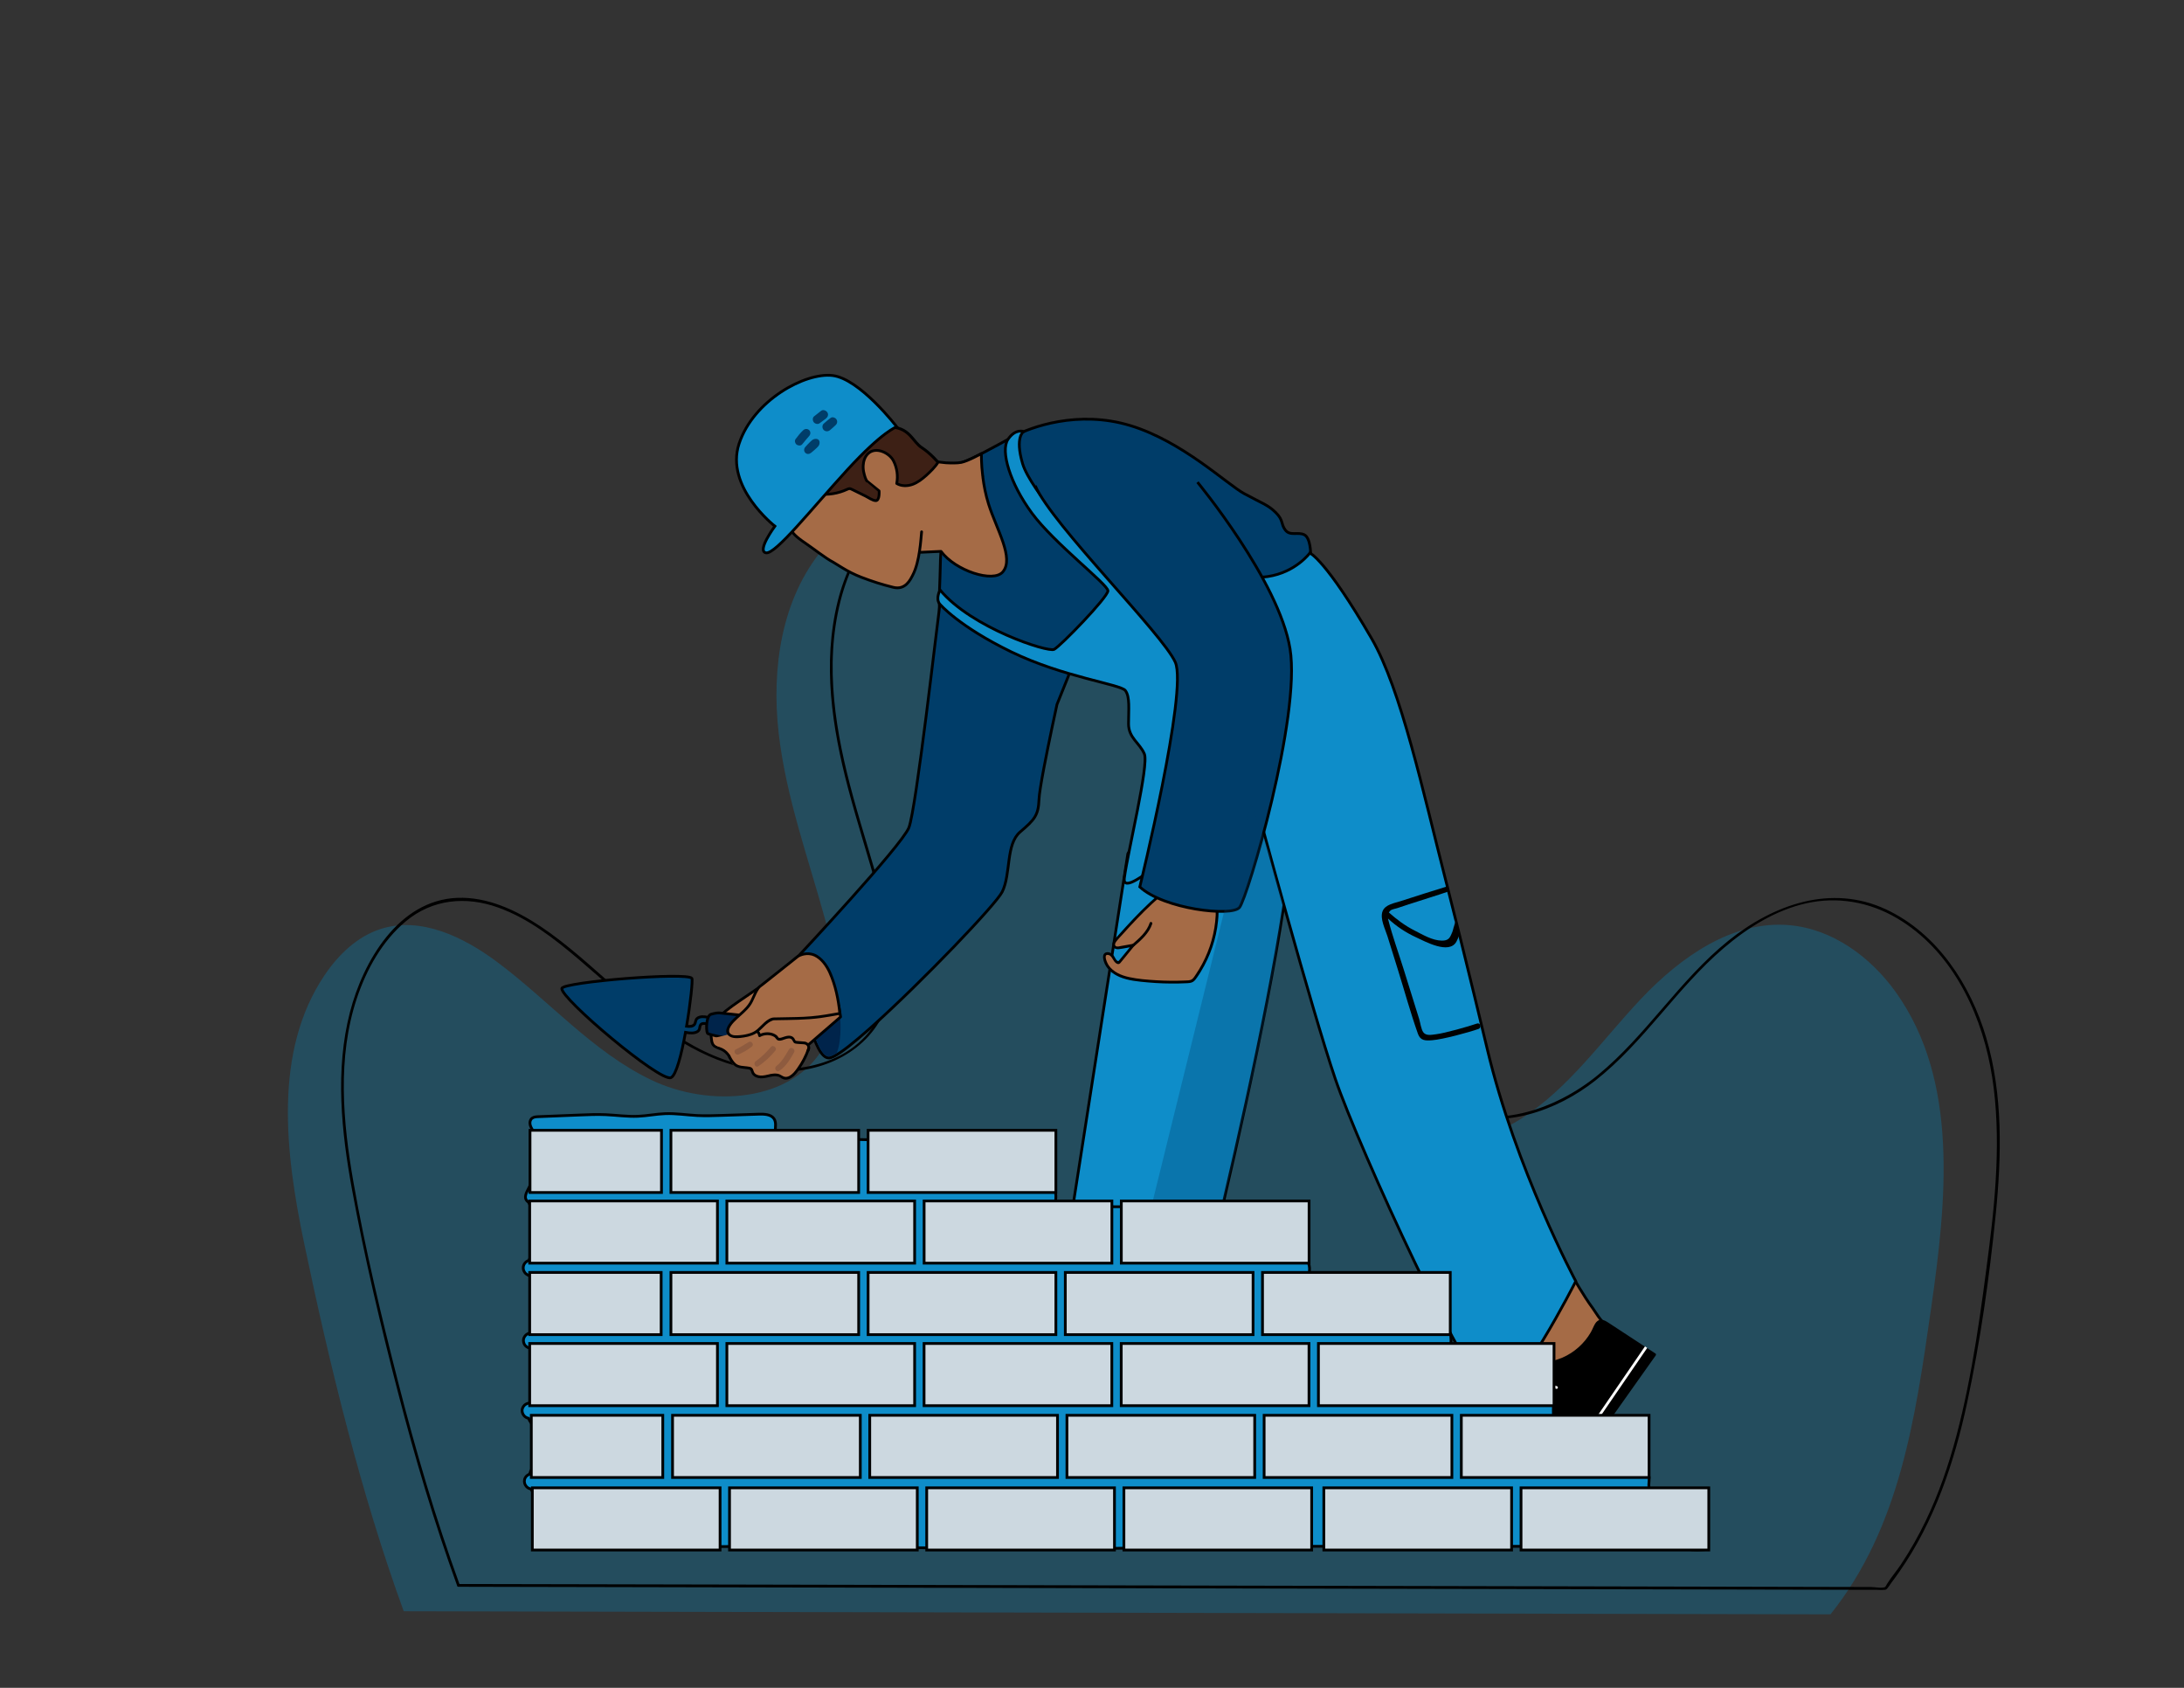 <?xml version="1.0" encoding="UTF-8"?>
<svg id="Layer_1" data-name="Layer 1" xmlns="http://www.w3.org/2000/svg" viewBox="0 0 792 612">
  <rect x="0" y="0" width="792" height="612" fill="#333333" stroke="none"/>
  <defs>
    <style>
      .cls-1 {
        fill: #8e5b3f;
      }

      .cls-1, .cls-2, .cls-3, .cls-4, .cls-5, .cls-6, .cls-7, .cls-8, .cls-9, .cls-10, .cls-11, .cls-12 {
        stroke-width: 0px;
      }

      .cls-2, .cls-13 {
        fill: #a56b46;
      }

      .cls-3 {
        fill: #ec9369;
      }

      .cls-4 {
        fill: #a54b22;
      }

      .cls-13 {
        stroke-linecap: round;
        stroke-linejoin: round;
        stroke-width: .99px;
      }

      .cls-13, .cls-14, .cls-15, .cls-16, .cls-17, .cls-18 {
        stroke: #000;
      }

      .cls-5 {
        fill: #464c7b;
      }

      .cls-6 {
        fill: #1a1a1a;
      }

      .cls-7 {
        fill: #000;
      }

      .cls-8 {
        fill: #008cc8;
      }

      .cls-14, .cls-15, .cls-16, .cls-17, .cls-18 {
        stroke-miterlimit: 10;
      }

      .cls-14, .cls-10, .cls-12 {
        fill: #003d69;
      }

      .cls-15 {
        fill: #ccd8e0;
      }

      .cls-9, .cls-18 {
        fill: #00244b;
      }

      .cls-16 {
        fill: #0e8dc9;
      }

      .cls-19 {
        opacity: .29;
      }

      .cls-17 {
        fill: #3d2015;
        stroke-width: 1.04px;
      }

      .cls-11 {
        fill: #fff;
      }

      .cls-12 {
        opacity: .3;
      }
    </style>
  </defs>
  <g>
    <g class="cls-19">
      <path class="cls-8" d="M146.41,584.23c-15.52-42.58-26.88-89.25-36.15-133.61-6.82-32.65-11.19-69.35,7.44-97.02,5.05-7.5,11.96-14.16,20.6-16.84,14.35-4.45,29.67,2.91,41.73,11.86,18.96,14.07,34.8,32.73,56.09,42.94s51.58,8.21,62.94-12.49c7.42-13.53,4.39-30.22.32-45.11-6.2-22.66-14.38-44.95-17.02-68.29-2.63-23.34,1.01-48.61,16.07-66.64,17.14-20.52,46.93-27.92,72.99-21.94,26.06,5.98,48.33,23.76,64.02,45.4,15.69,21.65,25.41,47.03,33.12,72.63,6.38,21.2,11.51,42.86,13.55,64.9,1.41,15.26,1.86,32.02,12.05,43.47,13.78,15.49,39.56,13.41,57.11,2.37,17.55-11.04,29.65-28.69,43.9-43.76,14.25-15.06,33.18-28.48,53.83-26.63,15.6,1.4,29.4,11.56,38.5,24.3,22.96,32.12,18.38,75.61,12.78,114.69-5.72,39.91-11.32,79.38-36.47,110.89l-517.39-1.12Z"/>
    </g>
    <path class="cls-7" d="M166.7,574.61c-8.75-24.09-15.98-48.7-22.33-73.53-6.1-23.86-11.89-47.98-16.16-72.24-3.86-21.91-5.96-45.41,1.21-66.89,3.48-10.42,9.21-20.77,17.74-27.89,9.66-8.06,21.81-9.18,33.45-5.01,11.07,3.97,20.48,11.37,29.36,18.89,8.66,7.34,16.92,15.14,25.91,22.08,15.02,11.61,32.16,20.06,51.6,18.42,17.34-1.46,32.46-11.8,35.71-29.63,2-10.96-.28-22.31-3.1-32.91-3.3-12.39-7.29-24.58-10.68-36.94-6.32-23.05-10.58-47.43-4.6-71.04,5.41-21.35,19.57-38.5,40.23-46.54,19.93-7.76,42.22-6.47,61.7,1.93,20.1,8.67,36.84,24.03,49.36,41.79,14.19,20.13,23.33,43.32,30.58,66.71,7.55,24.34,13.06,49.02,15.25,74.43.88,10.21,1.79,20.86,6.38,30.2,3.93,8,10.61,14.1,19.05,17.04,17.64,6.14,37.08-.61,51.16-11.67,17.68-13.89,29.56-33.57,46.62-48.1,8.62-7.34,18.62-13.63,29.78-16.16,11.39-2.58,22.98-.52,33,5.39,19.09,11.26,29.8,32.6,33.84,53.74s2.31,44.28-.49,66.11-5.93,45.7-11.82,67.86c-2.82,10.63-6.42,21.08-11.21,30.99-2.6,5.38-5.55,10.6-8.86,15.57-1.56,2.34-3.4,4.51-4.92,6.87-.15.23-.72,1.32-.84,1.37-1.15.53-3.82,0-5.05-.01l-12.47-.03c-14.7-.03-29.41-.06-44.11-.1-21.18-.05-42.36-.09-63.54-.14-25.27-.05-50.54-.11-75.81-.16-26.97-.06-53.95-.12-80.92-.17-26.29-.06-52.58-.11-78.87-.17-23.22-.05-46.44-.1-69.66-.15-17.71-.04-35.43-.08-53.14-.11-9.96-.02-19.91-.04-29.87-.06-1.3,0-2.59,0-3.89,0-.64,0-.74.99-.1,1,5.44.01,10.88.02,16.32.04l43.98.09c21.3.05,42.6.09,63.9.14,25.52.06,51.03.11,76.55.17,27.36.06,54.73.12,82.09.18l79.9.17c23.34.05,46.67.1,70.01.15,17.67.04,35.35.08,53.02.11,9.56.02,19.12.04,28.69.06.77,0,1.7.15,2.46,0,.14-.03.31.04.44,0,.14-.05.25-.05.4-.11.56-.26,1.56-1.97,1.94-2.47,1-1.32,1.98-2.67,2.93-4.03,12.76-18.32,19.92-39.7,24.57-61.37,4.79-22.32,8.03-45.26,10.32-67.97,2.14-21.31,2.69-43.48-3.42-64.23-5.65-19.18-17.68-37.78-36.26-46.5-19.99-9.38-41-1.76-57.26,11.32-17.76,14.29-29.76,34.32-47.38,48.76-15.28,12.52-38.58,20.78-57.19,10.23-20.86-11.84-18.22-40.31-21.05-60.7-3.47-25.08-10.27-49.88-18.78-73.7-14.62-40.95-40.45-82.89-84.29-96.64-18.86-5.91-39.85-5.08-57.85,3.32s-31.49,25.63-36.47,45.68c-5.59,22.53-2.05,45.77,3.79,67.86,3.34,12.64,7.39,25.07,10.87,37.67,3.12,11.29,5.95,23.43,3.77,35.15-1.91,10.29-8.04,18.97-17.32,23.86-8.11,4.27-17.58,5.58-26.64,4.92-22.02-1.6-39.41-15.67-55.38-29.65-8.65-7.57-17.16-15.49-26.74-21.89-8.91-5.94-19.43-10.87-30.37-10.41-21.25.9-34.06,23.03-38.82,41.38-5.46,21.04-3.13,43.37.74,64.46,4.54,24.72,10.39,49.3,16.7,73.62,6.13,23.64,13.1,47.07,21.44,70.03.22.6,1.12.18.91-.43Z"/>
  </g>
  <path class="cls-14" d="M344.41,188.75s-3.16-.86-3.44,17.22c-.07,4.59-.51,10.31-.25,15.77.25,5.46,4.27,14.07,4.27,14.07l41.9,3.44,88.97-28.7-.57-9.76s0-5.74-2.3-6.89-5.17.57-6.89-1.72c-1.72-2.3-.57-3.44-3.44-6.31-2.87-2.87-5.17-3.44-11.48-6.89-6.31-3.44-22.39-18.94-41.33-24.68-18.94-5.74-36.16.57-42.48,4.02-6.31,3.44-15.5,8.61-19.52,9.76-4.02,1.15-3.44,20.67-3.44,20.67Z"/>
  <g>
    <path class="cls-16" d="M468.65,303.55c-.28,3.36-.65,6.9-1.11,10.63-4.69,37.81-17.17,94.19-28.26,140.31-10.61,44.19-19.96,78.97-19.96,78.97l-43.05-13.78,15.87-101.91,5.53-35.5,11.32-72.69,40.18-70.03s24.85.52,19.48,64Z"/>
    <path class="cls-3" d="M378.41,511.57s0,.04-.01.06v-.04s.01,0,.01-.01Z"/>
    <g>
      <path class="cls-6" d="M419.32,533.28v.18c-.19.52-.35.85-.49,1.01-1.76,1.9-10.26-.95-21.61-5.08l3.73-6.26s18.43,6.2,18.37,10.15Z"/>
      <g>
        <path class="cls-3" d="M405.61,524.89c-3.46-1.62-7.03-3-10.76-4.23-5.81-1.92-11.98-3.69-18.15-3.58-.24,1.07-.54,2.19-.89,3.33-.74,2.38-1.71,4.81-2.93,6.81-3.76,6.12-23.4,16.62-27.37,17.57-3.97.95-17.11,2.01-14.12,5.03s28.32,6.01,48.37,5.86c20.05-.14,28.66.29,29.08-3.71.31-2.99-1.49-10.28-2.73-21.96-.18-1.62-.34-3.34-.49-5.13Z"/>
        <path class="cls-11" d="M408.83,551.98c-.41,4-9.03,3.57-29.08,3.71-20.05.14-45.39-2.85-48.37-5.86s10.15-4.08,14.12-5.03c3.97-.95,23.61-11.44,27.37-17.57,1.23-2,2.19-4.43,2.93-6.81,3.25,0,12.2.55,30.29,9.61,1.24,11.68,3.04,18.97,2.73,21.96Z"/>
        <path class="cls-4" d="M407.35,536.7s-15.78,6.67-22.19,4.05c-6.41-2.62-2.71-10.46-4.48-11.7-1.77-1.24-8.71-2.73-10.38-1.67s-12.19,10.29-20.71,12.16c-8.52,1.87-17.62,3.71-20.37,6.44-2.76,2.73-2.64,5.61-2.04,6.21.6.6,16.84,5.43,42.66,6.15s38.98.23,40.06-1.44c1.08-1.67-1.73-14.43-2.53-20.21Z"/>
        <path class="cls-6" d="M369.83,558.35c25.82.72,38.98.23,40.06-1.44.47-.72.21-3.52-.31-6.93-3.82.31-7.45.94-16.53,1.5-15.43.95-13.64,2.76-27.95,3.19-12.63.38-31.9-2.46-38.18-4.63-.19,1.06-.02,1.87.26,2.16.6.6,16.84,5.43,42.66,6.15Z"/>
      </g>
    </g>
  </g>
  <g>
    <path class="cls-13" d="M561.85,531.96c.41-8.04-.85-15.5-2.22-24.11-.19-1.23-1.28-5.23-1.55-6.27-.45-1.71-.99-3.18-1.54-4.4-1.45-3.26-2.93-4.82-2.93-4.82l16.32-30.1s4.66,8.06,7.3,11.58c.03.05.07.1.11.14.86,1.13,3.26,5.43,5.62,6.93,4.85,3.09,6.98,7.11,8.28,8.66"/>
    <path class="cls-16" d="M571.44,464.57s-21.81,43.05-29.85,41.9c-8.04-1.15-48.79-90.12-57.4-115.38-8.61-25.26-28.13-97.58-28.13-97.58,0,0-28.45-88.47-8.36-85.03,4.58.79,9.05,1.03,12.05.57,10.18-1.54,15.25-8.54,15.25-8.54,0,0,5.74,2.3,22.39,31,10.71,18.46,18.64,55.54,26.87,87.64.18.69.36,1.38.53,2.06,1.53,6.01,3,11.84,4.37,17.35.19.76.38,1.51.56,2.26,2.3,9.18,8.02,32.82,9.57,39.36,10.33,43.63,32.15,84.38,32.15,84.38Z"/>
    <path class="cls-5" d="M527.75,333.73l-1.06,3.88c.17-.48.33-.96.49-1.45.21-.75.41-1.51.6-2.27-.01-.05-.03-.11-.04-.16Z"/>
    <path class="cls-7" d="M535.61,371.13c-2.96,1.04-11.73,3.52-14.85,3.88-1.46.17-3.59.71-4.62-.72-.8-1.11-1.09-3.49-1.49-4.78-1.89-6.06-3.79-12.12-5.67-18.19-1.83-5.84-3.95-11.67-5.49-17.59-.06-.22-.1-.45-.14-.68,2.94,2.79,6.41,5.07,10.08,6.77,3.42,1.58,12.08,6.39,14.71,1.63.4-.72.74-1.54,1.03-2.41-.47-1.65-.93-3.3-1.32-4.97-.2.7-.42,1.4-.65,2.09-.29,1.03-.59,2.05-.93,3.05l.44-1.6c-.09.27-.19.53-.28.8-.68,1.89-1.41,2.67-3.57,2.65-3.48-.04-6.89-2.15-9.91-3.67-3.42-1.73-6.43-3.99-9.29-6.52.15-.26.34-.51.59-.73.55-.47,1.73-.62,2.39-.84l4.23-1.4c2.83-.95,11.41-3.59,14.22-4.6-.15-.61-.31-1.22-.47-1.84-3.65,1.12-13.01,4.07-16.64,5.27-2.17.72-5.66,1.19-6.61,3.68-1.03,2.7.97,6.49,1.76,9.02,1.24,3.99,2.49,7.97,3.73,11.96,2.44,7.8,4.6,15.74,7.33,23.45.91,2.57,2.74,2.53,5.2,2.34,3.78-.29,13.2-2.83,16.77-4.09,1.22-.43.7-2.39-.54-1.95Z"/>
  </g>
  <path class="cls-14" d="M388.89,239.6l-1.42,5.46-4.17,10.37s-.77,3.51-1.78,8.32c-1.88,8.94-4.6,22.38-4.74,26.12-.22,5.76-1.59,7.31-6.85,11.8-5.26,4.49-3.27,15.19-6.49,21.7-2.24,4.53-28.77,32.28-46.78,48.46-.45.41-.89.81-1.34,1.2-5.65,5.01-10.33,8.74-12.95,10.01-.73.36-1.33.56-1.77.57-2.75.08-5.17-5.48-7.09-12.23-2.96-10.38-4.01-24.67-4.01-24.67,0,0,37.43-40.01,40.08-46.59s10.26-73.92,11.29-81.31l23.95,13.06,24.09,7.72Z"/>
  <path class="cls-9" d="M303.4,381.85c-.69.45-2.22,1.17-2.65,1.24-2.72.4-5.51-7.16-7.27-13.59l10.53-5.53c.97,4.18,1.39,13.33-.61,17.88Z"/>
  <path class="cls-14" d="M260.85,370.13c-1.99-.53-6.02-2.44-7.97-.9-.8.63-.53,1.55-1.04,2.22-.56.73-1.67.83-2.87.67,1.45-8.53,2.3-16.88,1.93-17.39-1.68-2.33-46.72,1.33-47.15,3.66-.64,3.43,35.5,34,39.55,32.36,1.88-.76,3.82-8.38,5.28-16.42,1.67.33,3.33.38,4.39-.32,1.06-.71.53-1.71,1.18-2.52.89-1.11,5.01.55,6.07.78,1.39.3,2.04-1.77.64-2.14Z"/>
  <path class="cls-13" d="M261.56,380.42c.35.17.7.35,1.02.57.97.66,1.69,1.63,2.25,2.66.4.73.74,1.53,1.37,2.07,1.12.96,2.78.86,4.21.54,1.85-.41,3.67-1.12,5.08-2.38.91-.81,1.61-1.82,2.24-2.86,1.77-2.91,3.07-6.44,2.06-9.69-.29-.93-.76-1.8-1.14-2.7-.91-2.15-1.3-4.51-1.18-6.84.06-1.17.25-2.32.56-3.45.22-.78.98-1.93.94-2.71-1.38.57-2.71,1.77-3.95,2.6-2.35,1.58-4.69,3.17-7.01,4.79-1.6,1.12-3.21,2.23-4.73,3.45-3.5,2.8-5.86,6.2-5.36,9.65.16,1.09.12,2.12.88,2.92.6.64,1.95,1,2.74,1.39Z"/>
  <path class="cls-18" d="M260.7,367.26s29.22,2.88,30.91,4.63c1.69,1.76,1.03,5.76-.15,7.46-1.18,1.7-34.38-3.55-34.93-4.71-.55-1.16-.45-6.32,1.28-6.86,1.73-.54,2.88-.52,2.88-.52Z"/>
  <polygon class="cls-13" points="304.84 368.72 291.29 380.44 270.68 375.22 275.48 369.01 298.49 364.63 304.14 364.63 304.84 368.72"/>
  <path class="cls-2" d="M288.9,378.44c-1.72-.03-1.11-1.74-2.25-2.34-1.14-.6-2.88.52-4.04,1.07-1.16.55-1.11-1.74-3.4-2.36-.91-.25-2.09.35-2.89.7-.34.15-.68.31-1.02.47.08-.67-.68-1.64-.96-2.17,4.02-1.72,5.84-4.43,5.84-4.43,0,0,7.73,1.01,12.92-.03,5.19-1.05,11.48-1.98,11.48-1.98,0,0-2.21-25.81-15.1-20.7-.53.21-12.5,10.02-14.24,11.14-1.74,1.11-2.42,6.27-5.35,9.08-2.93,2.81-6.99,5.03-5.89,7.35.13.28.3.53.5.74-1.42.41-2.85.76-4.31,1.09-2,.45-1.43,3.16.39,3.37,2.01.24,4.04-.16,5.98-.69.85-.23,1.7-.49,2.54-.74-.03.08-.06.17-.09.25-.07.2-.11.4-.15.6-.05.27-.06.52-.05.76-.02.02-.05.03-.07.04-.4.28-4.08,2.41-4.03,2.64.17.76.29,1.66.5,2.56.53,2.31,3.97,2.38,5.69,2.41q1.72.03,2.26,1.77c.54,1.73,3.41,1.79,5.73.69,2.32-1.1,3.41,1.79,6.29,1.27,2.88-.52,9.4-10.72,8.27-11.89-1.13-1.17-2.86-.63-4.58-.66Z"/>
  <path class="cls-1" d="M286.14,380.47c-1.23,2-2.6,4.61-4.54,6.01-1.04.75-.14,2.52,1,1.79,2.33-1.48,4.06-4.31,5.36-6.69.65-1.2-1.1-2.29-1.82-1.11Z"/>
  <path class="cls-1" d="M279.58,379.59c-1.64,1.94-3.45,3.73-5.53,5.21-1.05.75-.1,2.54,1,1.79,2.33-1.61,4.39-3.47,6.15-5.69.73-.93-.85-2.21-1.62-1.3Z"/>
  <path class="cls-1" d="M271.5,377.85c-1.52.91-2.99,1.86-4.59,2.63-1.21.59-.19,2.39,1.02,1.83,1.68-.79,3.32-1.68,4.76-2.86.89-.72-.22-2.19-1.19-1.6Z"/>
  <g>
    <g>
      <path class="cls-2" d="M427.21,319.55c-8.28,5.57-15.86,13.7-22.35,21.06-.37.42-.75.86-.9,1.38s-.03,1.16.44,1.48c.47.32,1.11.23,1.68.13,1.63-.29,3.26-.58,4.89-.87-1.65,2.01-3.29,4.03-4.94,6.04-.11.13-.23.28-.41.31-.18.04-.37-.05-.52-.16-.84-.59-1.16-1.62-1.81-2.39s-2.14-1.15-2.63-.29c-.15.26-.16.57-.14.87.15,2.58,2.12,4.84,4.52,6.14,2.4,1.29,5.19,1.77,7.92,2.11,5.84.73,11.75.94,17.62.63.58-.03,1.17-.07,1.68-.33.55-.28.93-.78,1.27-1.27,4.66-6.59,7.4-14.38,7.84-22.3.05-.96.07-1.94-.08-2.89-.18-1.07-.57-2.1-.97-3.12-.17-.43-.34-.87-.68-1.2-.36-.34-.88-.46-1.33-.69-3.52-1.81-7.15-3.57-10.75-4.9"/>
      <path class="cls-7" d="M426.89,319.17c-4.7,3.17-8.95,6.96-12.96,10.96-1.97,1.96-3.87,3.98-5.75,6.04-.95,1.04-1.88,2.08-2.82,3.13-.77.86-1.9,1.82-1.96,3.05-.07,1.39,1.16,1.95,2.38,1.8,1.76-.21,3.53-.62,5.28-.93l-.49-.77c-1.18,1.45-2.37,2.89-3.55,4.34-.31.38-.62.75-.93,1.13-.26.32-.43.73-.85.49-.58-.33-.9-1.24-1.26-1.77-.62-.91-1.78-1.65-2.92-1.3-1.33.41-1.13,2.03-.83,3.09.79,2.79,3.23,4.77,5.82,5.85,3.21,1.34,6.84,1.63,10.26,1.94,3.74.34,7.51.46,11.27.38.86-.02,1.72-.05,2.58-.09s1.73-.05,2.47-.49c.6-.36,1.02-.94,1.41-1.51.5-.71.98-1.44,1.43-2.19,3.43-5.59,5.61-11.94,6.24-18.47.18-1.87.34-3.81-.16-5.64-.25-.92-.57-1.84-.95-2.71-.35-.78-.84-1.22-1.61-1.55-1.88-.8-3.68-1.84-5.54-2.71s-3.79-1.7-5.74-2.42c-.6-.22-.95.71-.35.93,3.2,1.19,6.3,2.65,9.35,4.19.67.34,1.33.68,2.02.98.83.36,1.04,1.13,1.33,1.92.64,1.69.89,3.28.8,5.08-.32,6.12-2.03,12.16-4.91,17.56-.71,1.34-1.5,2.65-2.36,3.91-.39.57-.77,1.26-1.34,1.67-.7.51-1.7.43-2.52.47-3.47.15-6.94.12-10.4-.09-3.29-.2-6.66-.45-9.89-1.16-2.84-.62-5.73-1.84-7.42-4.32-.4-.59-1.93-3.73-.4-3.73,1.45,0,1.85,1.78,2.68,2.65.42.44,1.05.91,1.67.57.31-.17.53-.52.75-.78.31-.38.62-.75.93-1.13,1.23-1.51,2.47-3.02,3.7-4.53.28-.34-.09-.85-.49-.77-1.43.25-2.85.5-4.28.76-.53.09-1.43.4-1.92.06-.58-.39-.2-1.18.11-1.6.73-.99,1.63-1.88,2.45-2.79s1.69-1.88,2.55-2.81c3.48-3.76,7.09-7.42,10.98-10.76,2.15-1.85,4.4-3.59,6.75-5.18.53-.36-.11-1.11-.64-.76h0Z"/>
    </g>
    <g>
      <path class="cls-2" d="M410.97,342.74c2.64-2.28,5.38-4.72,6.42-7.95"/>
      <path class="cls-7" d="M411.29,343.12c2.63-2.28,5.44-4.74,6.56-8.15.2-.61-.73-.96-.93-.35-1.07,3.25-3.77,5.57-6.27,7.74-.48.42.15,1.18.64.76h0Z"/>
    </g>
  </g>
  <path class="cls-16" d="M340.68,218.89c.23.32,7.18,8.32,26.12,17.51,18.94,9.18,39.57,11.7,41.3,13.99,1.72,2.3,1.15,6.89,1.15,12.05s4.02,6.89,5.74,10.91c1.72,4.02-5.97,35.25-7.27,45.07-1.3,9.82,31.99-22.9,31.99-22.9l20.09-65.44-34.44-39.61-31,9.76s-20.67-22.39-23.54-32.15c-2.87-9.76.41-11.62.41-11.62,0,0-3.03-1.18-5.74,2.92-2.71,4.11.7,15.8,8.74,26.71,8.04,10.91,27.55,25.83,27.55,28.13s-17.22,20.09-19.52,21.24-29.92-7.8-41.35-21.52c0,0-1.65,2.93-.24,4.94Z"/>
  <path class="cls-14" d="M434.25,174.84s29.55,35.72,33.57,60.41c4.02,24.68-15.46,90.35-18.33,93.79-2.87,3.44-27.55.57-36.16-7.46,0,0,17.47-71.12,12.88-81.45-4.59-10.33-44.49-49.65-50.8-64"/>
  <g>
    <g>
      <path class="cls-17" d="M340.3,167.77s-2.83-3.4-6.05-5.47c-3.22-2.08-4.2-6.83-10.51-7.41-4.69-.43-17.67-9.01-22.39-10.33-3.72-1.04,3.49-1.34-.07.16-.36.15-.72.32-1.1.4-.43.09-.87.07-1.31.08-5.3.09-10.87,3.25-14.77,6.68-1.71,1.5-3.27,3.25-4.28,5.31-.48.99-.83,2.04-.98,3.12-.08.53-.11,1.06-.09,1.6,0,.32.32,1.42.19,1.66,0,0,.65-3.7.89,4.24.24,7.93-1.72,21.24,10.79,26.64,14.68,6.33,42.7-14.4,42.7-14.4l6.98-12.27Z"/>
      <path class="cls-13" d="M334.21,192.82c-.28,2.68-.68,10.87-3.21,15.69-.84,1.61-2.61,5.55-7.06,4.45h0c-3.9-.95-7.74-2.17-11.49-3.62-.03-.01-.06-.02-.08-.03-2.41-.93-4.71-2.08-6.91-3.43l-3.34-2.05c-2.55-1.27-7.6-5.24-9.98-6.83-3.44-2.3-5.17-4.02-5.17-5.17,0-.85-2.3-3.44-.3-1.01.74.91,3.43-6.02,5-7.35,1.23-1.03,2.09-2.41,3.09-3.67.17-.21.34-.42.57-.55.42-.24.94-.17,1.42-.12,3.55.4,7.22-.19,10.46-1.7.24-.11.49-.23.76-.25.38-.03.72.14,1.06.31,1.61.8,3.23,1.59,4.84,2.38,1.01.5,2.57,1.65,3.73,1.66,1.47,0,1.2-3.52,1.2-3.52,0,0-4.23-3.4-4.23-3.41-.64-.52-1.02-2.09-1.22-2.85-.25-.93-.37-1.91-.33-2.87.07-1.6.6-3.29,1.79-4.42,2.81-2.65,7.74-.28,9.23,2.69,1.26,2.5,1.68,5.42,1.14,8.16,1.69,1.02,3.87,1,5.73.33,1.86-.67,3.45-1.91,4.94-3.23,1.49-1.33,3.38-3.19,4.4-4.91,0,0,1.53.15,2.81.31,1.68.09,4.06.15,5.52-.14,2.43-.48,7.32-3.2,7.32-3.2,0,0-.11,3.42.47,8.19.04,0,.06.01.06.01v.47c.37,2.88.99,6.21,2.04,9.56,2.87,9.18,9.43,19.71,5.17,24.68-3.44,4.02-17.12-.37-22.39-7.46l-7.75.36"/>
    </g>
    <path class="cls-16" d="M325.18,154.75s-5.08,1.61-17.92,15.62c-12.84,14-25.97,30.66-29.47,30.08-3.5-.58,3.21-9.66,3.21-9.66,0,0-18.22-14.2-12.97-29.95,5.25-15.75,23.95-25.85,33.87-24.68,9.92,1.17,23.28,18.59,23.28,18.59Z"/>
    <path class="cls-10" d="M293.44,155.97c-.6-.6-1.53-.55-2.14,0-1.07.98-1.95,2.11-2.81,3.27-.45.61-.16,1.57.4,1.98.55.41,1.54.49,2.02-.12.8-1.03,1.68-2,2.53-3,.53-.62.61-1.53,0-2.14Z"/>
    <path class="cls-10" d="M296.85,159.49c-.4-.4-1.01-.42-1.52-.3-.59.14-.99.5-1.41.91-.66.64-1.29,1.29-1.89,1.98-.53.6-.59,1.5,0,2.1.62.62,1.47.5,2.1,0,.72-.57,1.41-1.17,2.08-1.8.43-.4.8-.79.94-1.38.12-.51.11-1.11-.29-1.51Z"/>
    <path class="cls-10" d="M300.04,149.54c-.44-.68-1.53-1.15-2.26-.59-.86.66-1.71,1.33-2.56,2.01-.63.5-.57,1.55-.13,2.12.45.58,1.43.89,2.08.42.76-.56,1.53-1.11,2.28-1.68.69-.52,1.12-1.45.59-2.26Z"/>
    <path class="cls-10" d="M303.26,151.95c-.44-.57-1.42-.89-2.06-.41-.87.64-1.67,1.35-2.48,2.06-.65.57-.62,1.75,0,2.32.7.64,1.62.6,2.32,0,.72-.61,1.43-1.21,2.09-1.88.56-.57.61-1.47.12-2.09Z"/>
  </g>
  <path class="cls-12" d="M460.7,310c-.28,3.36,4.98,15.47,4.52,19.2-4.69,37.81-14.85,79.17-25.94,125.29l-27.14,4.87,41.5-168.28,7.06,18.92Z"/>
  <g>
    <g>
      <path class="cls-7" d="M551.02,560.39s-1.53.37-2.63-.12-1.82-1.56-2.37-2.64c-4.14-8.08-1.42-18.47,4.77-25.11.52-.56,1.1-1.16,1.18-1.92.07-.63-.22-1.24-.4-1.84-.95-3.14.88-6.38,2.61-9.18.2-.32.4-.66.47-1.03.12-.71-.28-1.4-.52-2.08-1.8-4.99,4.42-9.92,3.42-15.13-.24-1.23-.88-2.48-.52-3.68.29-.97,1.16-1.64,2.04-2.12,2-1.09,4.28-1.54,6.43-2.3,5.65-2.03,10.4-6.44,12.84-11.93.37-.84.78-1.8,1.64-2.14.98-.39,2.05.21,2.93.79,5.71,3.74,11.42,7.48,17.14,11.23l-49.02,69.21Z"/>
      <path class="cls-7" d="M550.85,559.93c.19-.04-.06.01-.11.02-.15.02-.3.05-.46.06-.44.04-.89.04-1.32-.06-1.21-.3-1.97-1.48-2.51-2.52-.84-1.62-1.4-3.4-1.69-5.2-.58-3.64-.09-7.42,1.17-10.87.63-1.73,1.46-3.4,2.45-4.95.5-.79,1.05-1.54,1.64-2.27.6-.74,1.34-1.4,1.88-2.18.61-.87.64-1.74.32-2.73-.3-.94-.51-1.84-.42-2.84.18-1.94,1.09-3.72,2.06-5.38.46-.79,1.18-1.62,1.27-2.56.08-.91-.47-1.71-.7-2.56-.41-1.5-.02-3.06.53-4.47,1.15-2.94,3.21-5.76,3.16-9.04-.01-.85-.23-1.65-.46-2.47-.29-1.04-.47-2.08.31-2.96s1.95-1.34,3-1.74,2.17-.71,3.26-1.05c4.14-1.28,7.84-3.55,10.74-6.79,1.44-1.61,2.66-3.44,3.59-5.4.42-.88.82-2.38,2-2.44.99-.05,1.96.75,2.74,1.26,4.39,2.87,8.77,5.75,13.16,8.62,1.09.71,2.18,1.43,3.26,2.14l-.05-.69c-.44.62-.88,1.24-1.31,1.86-1.19,1.67-2.37,3.35-3.56,5.02-1.76,2.49-3.52,4.97-5.28,7.46-2.14,3.02-4.28,6.04-6.41,9.06-2.35,3.32-4.71,6.65-7.06,9.97-2.38,3.35-4.75,6.71-7.13,10.06-2.21,3.11-4.41,6.23-6.62,9.34-1.87,2.64-3.75,5.29-5.62,7.93-1.35,1.9-2.69,3.8-4.04,5.7-.63.9-1.28,1.79-1.91,2.69-.03.04-.06.08-.08.12-.36.51.38,1.15.74.63.44-.62.88-1.24,1.31-1.86,1.19-1.67,2.37-3.35,3.56-5.02,1.76-2.49,3.52-4.97,5.28-7.46,2.14-3.02,4.28-6.04,6.41-9.06,2.35-3.32,4.71-6.65,7.06-9.97,2.38-3.35,4.75-6.71,7.13-10.06,2.21-3.11,4.41-6.23,6.62-9.34,1.87-2.64,3.75-5.29,5.62-7.93,1.35-1.9,2.69-3.8,4.04-5.7.63-.9,1.28-1.79,1.91-2.69.03-.04.06-.08.08-.12.14-.19.18-.53-.05-.69-4.62-3.03-9.25-6.06-13.87-9.09-1.11-.73-2.22-1.46-3.33-2.18-.76-.49-1.59-.98-2.52-.98-.99,0-1.73.63-2.21,1.45-.58.98-.97,2.08-1.54,3.07-2.32,4.03-5.98,7.31-10.24,9.17-2.17.94-4.52,1.38-6.69,2.32-1.9.82-3.83,2.13-3.48,4.46.14.95.54,1.84.65,2.79.1.82,0,1.65-.19,2.45-.41,1.68-1.24,3.24-1.98,4.79-.7,1.47-1.4,3-1.6,4.63-.09.78-.06,1.56.12,2.32.22.93.98,1.91.54,2.86s-1.07,1.77-1.56,2.67c-.48.89-.9,1.82-1.2,2.79-.28.9-.45,1.83-.44,2.78,0,.44.06.88.16,1.31.12.56.39,1.1.48,1.67.19,1.13-.9,1.94-1.56,2.7-.64.73-1.24,1.51-1.8,2.31-1.09,1.58-2.01,3.27-2.73,5.05-1.44,3.55-2.12,7.44-1.7,11.26.2,1.85.67,3.68,1.41,5.39.8,1.85,1.99,4,4.23,4.19.63.06,1.26,0,1.88-.14s.27-1.06-.33-.92Z"/>
    </g>
    <path class="cls-11" d="M557.44,503.73c1.1-.7,2.45-.9,3.73-.79.55.05,1.12.1,1.67.19.49.08.96.24,1.42.41.25.09.53.02.65-.23.1-.22.01-.56-.23-.65-.55-.2-1.1-.4-1.67-.49-.61-.09-1.24-.16-1.85-.2-1.49-.1-3,.15-4.27.96-.53.34.03,1.14.55.8h0Z"/>
    <path class="cls-11" d="M554.4,518.41c1.13-.56,2.33-1.03,3.59-1.15s2.48.12,3.66.51c.25.08.53.03.65-.23.1-.22.02-.57-.23-.65-1.33-.43-2.69-.72-4.09-.6-1.38.11-2.68.6-3.91,1.21-.24.12-.39.36-.29.63.08.23.39.41.63.29h0Z"/>
    <path class="cls-11" d="M551.49,531.23c.88-.2,1.83-.38,2.7-.35.89.03,1.87.26,2.77.46.61.13.78-.83.16-.96-.99-.22-1.97-.44-2.99-.47s-2,.17-2.98.4c-.26.06-.38.4-.29.63.1.27.37.35.63.29h0Z"/>
    <rect class="cls-11" x="528.7" y="523.99" width="87.2" height=".98" transform="translate(-183.82 700.21) rotate(-55.59)"/>
  </g>
  <path class="cls-16" d="M618.05,557.14c.18-1-.09-2.05-1.07-2.84-4.04-3.27,3.12-6.84-1.48-9.3-2.9-1.55-6.03-3.04-8.39-5.29-3.05-.03-8.09,2.36-8.84.54-.65-1.6-.14-2.75-.21-4.66-3.17-3.38-2.98-11.33-6.29-13.68-5.5-3.9-11.88-5.33-18.27-7.71-1.92.38-2.05.98-4.02.14-1.84-.78-4.24-.85-5.93-.99-.55-.05-.02-4.34-.28-3.95-10.21-8.91-23.96-17.89-37.11-21.67.09-2.22.05-1.32-.05-3.62-.07-1.65-2.58-2.04-4.25-1.33-.66.28.69-2.98.33-2.45-3.24-3.78-7.26-7.18-11.06-10.13-4.7-3.65-10.13-3.85-15.52-6.42.29-2.1-2.92,3.61-4.14,1.88-.43-.62-15.29-.28-16-.56-1.38-4.66,0-3.95-.94-7.15-1.17-3.97-1.08-13.96-5.22-14.3-1.55-.12-2.19.14-2.97-1.36-.86-1.64-.7-3.99-.93-5.76-2.12-.8-4.49-.69-6.77-.57-10.18.54-20.37,1.07-30.55,1.61-1.87.1-3.82.18-5.52-.54-.85-.36-1.63-.92-2.55-1.03-1.44-.18-2.73.76-4.12,1.15-.9.25-1.85.28-2.79.3-11.5.27-19.03.13-30.42-1.34.35-2.13.49-4.75-1.44-5.98-.41-.26-4.91-.02-5.29-.32-.77-.62-.97-1.64-1.11-2.57-.53-3.4-1.06-6.8-1.59-10.2-.18-1.17-.38-2.37-1.06-3.36-2.06-3-11.64-.88-15.04-.78-5.7.16-11.4.23-17.1.24-3.01,0-34.02.58-34.23-.48-.13-.65-1.11.21-1.64-.27-2.86-2.64-6.4-2.07-9.57-1.26-1.13.29-1.15,2.06-.88,3.16-3.85-.2-12.69,1.18-12.6-4.18.03-1.55.42-3.26-.52-4.55-1.12-1.53-3.48-1.62-5.48-1.56-4.45.15-8.9.3-13.35.44-2.99.1-5.98.2-8.97.05-3.86-.2-7.7-.82-11.57-.68-3.32.12-6.6.81-9.92.95-3.89.17-7.78-.41-11.67-.58-3.17-.14-6.34-.01-9.51.12-4.97.2-9.93.4-14.9.6-.79.03-1.64.08-2.27.54-.8.59-.95,1.69-.68,2.61.27.91.87,1.71,1.36,2.54,1.77,3.03,2.04,6.65,1.48,10.05-.54,3.29-1.76,6.55-3.13,9.62-.76,1.71-2.68,4.09-.33,5.67.47,1.13,1.28,2.11,2.31,2.93.1,4.88.31,9.77.7,14.64-.38.15-.74.37-1.06.66-.85.77-1.46,1.77-1.82,2.85-.69.22-1.29.66-1.66,1.27-.27.45-.41.93-.41,1.44,0,.52.14,1,.41,1.44.11.23.36.54.56.7.46.36.98.68,1.57.77.52.89,1.27,1.66,2.27,2.19.11.06.23.1.35.15-.02,3.73.01,7.46.14,11.19.04,1.3.07,2.62.1,3.94-.04.02-.09.03-.13.05-1.33.72-2.38,1.88-2.95,3.22-.53.13-1.05.42-1.4.75-.51.49-.89,1.28-.85,1.98.03.72.28,1.47.85,1.98.49.43,1.14.78,1.81.82.55.91,1.33,1.68,2.31,2.12-.39,5.17-.7,10.35-.8,15.53-.23.13-.44.28-.64.46-.53.51-.96,1.09-1.29,1.72-.69.05-1.38.34-1.87.8-.51.49-.89,1.29-.86,1.99.06,1.33,1,2.49,2.34,2.75.45,1.21,1.26,2.3,2.45,3.07.02,4.49-.01,9.01.13,13.5-.05.05-.11.08-.16.13-.99.97-1.67,2.22-2.03,3.56-.39.13-.75.34-1.07.64-1.55,1.48-.82,4.1,1.28,4.66.02,0,.04.01.07.02.06.02.12.02.19.04.33.64.76,1.23,1.32,1.73.07,3.9.2,8.1,1.22,11.82-.07,1.23-.12,2.47-.1,3.7.04,1.93,1.43,2.99,2.96,3.19.41.17.88.27,1.42.28,29.57.55,59.19.08,88.77.08l90.84,1.04c16.76,0,28.68-.49,45.44-.6.17,0,2.47-.48,2.63-.49,11.92.37,23.91.05,35.83.05,13.22,0,26.43,0,39.65.01,26.43,0,52.86,0,79.29,0,7.23,0,14.45,0,21.68,0,7.6,0,7.04,1.74,14.61,1.17,2.67-.2.4-2.87-.06-4.72Z"/>
  <path class="cls-7" d="M263.94,383.14c.49.99,1.06,1.96,1.8,2.78.88.98,1.92,1.31,3.2,1.5.77.11,1.55.17,2.32.3.43.08.78.12.98.56.12.28.17.59.3.87.43.93,1.33,1.48,2.3,1.7,1.11.25,2.23.12,3.33-.13,1.45-.33,3.06-.85,4.47-.12.53.27,1.01.62,1.59.78s1.25.11,1.83-.09c1.27-.43,2.27-1.42,3.08-2.45,1.98-2.53,3.51-5.39,4.58-8.42.21-.6-.74-.86-.96-.26-.91,2.56-2.17,4.99-3.75,7.2-.74,1.04-1.57,2.12-2.72,2.75-.55.3-1.18.47-1.8.31s-1.11-.58-1.68-.83c-2.37-1.03-4.72.59-7.12.39-.99-.08-1.98-.46-2.34-1.45-.17-.47-.26-.96-.65-1.31-.45-.41-1.14-.46-1.71-.53-1.37-.19-3.11-.11-4.19-1.1-.88-.8-1.48-1.89-2-2.95-.28-.57-1.14-.07-.86.5h0Z"/>
  <path class="cls-7" d="M274.23,374.4c.44.23.65.66.71,1.14.05.37.39.63.75.43,1.52-.82,3.48-.9,4.99-.03.7.4.78,1.2,1.65,1.36s1.71-.26,2.51-.52c.66-.21,1.73-.48,2.27.11.49.54.52,1.34,1.36,1.5s1.79.15,2.66.23c.52.04,1.02.05,1.39.49.47.56.23,1.04.04,1.64s.78.88.96.27c.15-.49.35-.92.26-1.44-.13-.79-.67-1.48-1.42-1.76-.44-.17-.93-.17-1.39-.21l-1.78-.15c-.13-.01-.28,0-.41-.03-.43-.1-.5-.55-.71-.9-.44-.71-1.2-1-2.01-.99-.96.01-1.79.43-2.7.68-.24.06-.54.15-.79.1-.28-.06-.32-.2-.46-.43-.24-.38-.53-.61-.92-.83-1.83-1.06-4.17-.97-6,.03l.75.43c-.11-.83-.43-1.6-1.21-2-.57-.3-1.08.57-.5.86h0Z"/>
  <g>
    <path class="cls-2" d="M264.51,375.17c.46.43.99.62,1.65.67,2.01.14,4.04-.11,5.95-.73.62-.2,1.22-.44,1.77-.77.96-.59,2.27-1.92,3.43-3.06.87-.86,1.93-1.49,3.1-1.84h0s8.91-.17,8.91-.17c3.66-.07,7.3-.42,10.9-1.05l4.33-.75c-.4-3.83-1.09-6.95-1.69-9.18-1.67-6.21-3.35-8.34-4.09-9.18-1.2-1.35-2.62-2.89-4.94-3.25-1.95-.3-3.57.4-4.35.8-4.76,3.78-9.53,7.56-14.29,11.34-1.44,1.78-1.91,3.95-3.13,5.89-1.91,3.03-5.31,4.84-7.37,7.77-.73,1.04-1.21,2.63-.24,3.46"/>
    <path class="cls-7" d="M264.16,375.52c1.45,1.27,3.85.92,5.61.65,1.98-.3,3.89-.9,5.44-2.2s2.76-3,4.65-3.8c.22-.1.46-.2.7-.26,0,0-.19.02-.1.02.08,0,.16,0,.23,0l1.01-.02c5.3-.1,10.62-.08,15.89-.79,2.38-.32,4.74-.77,7.11-1.18.19-.03.38-.28.36-.48-.52-4.88-1.51-9.86-3.41-14.41-1.09-2.6-2.69-5.11-5.11-6.67-2.01-1.3-4.51-1.37-6.68-.44-1.15.49-2.1,1.46-3.07,2.23-1.24.98-2.48,1.97-3.72,2.95-2.41,1.92-4.83,3.83-7.24,5.75-.55.43-1.04.81-1.44,1.39-.37.54-.68,1.12-.97,1.72-.55,1.16-1.01,2.37-1.67,3.48-1.44,2.39-3.81,3.99-5.76,5.93-1.35,1.35-3.87,4.22-1.89,6.08.46.44,1.17-.26.7-.7-.78-.74-.27-1.96.23-2.72.62-.96,1.47-1.79,2.3-2.57,1.62-1.52,3.4-2.89,4.73-4.7,1.4-1.9,1.92-4.29,3.31-6.19.41-.56,1.11-.97,1.65-1.4s1.11-.88,1.66-1.32c1.14-.91,2.28-1.81,3.43-2.72,2.25-1.79,4.5-3.57,6.75-5.36.42-.34.82-.69,1.31-.91.47-.21.96-.36,1.45-.46,1.21-.25,2.5-.14,3.62.38,2.38,1.11,4.1,3.58,5.17,5.9,2.1,4.57,3.13,9.79,3.65,14.77l.36-.48c-1.68.29-3.36.6-5.05.87-3.49.57-7.02.85-10.56.92l-6.11.12c-.72.01-1.45,0-2.17.04-1.19.06-2.5,1.01-3.35,1.78s-1.61,1.61-2.46,2.36-1.69,1.22-2.74,1.56c-1.21.39-2.47.63-3.73.72-1.08.07-2.52.24-3.39-.52-.48-.42-1.18.28-.7.7h0Z"/>
  </g>
  <g>
    <rect class="cls-15" x="192.2" y="409.84" width="47.68" height="22.55"/>
    <rect class="cls-15" x="243.3" y="409.84" width="68.09" height="22.55"/>
    <rect class="cls-15" x="314.81" y="409.84" width="68.09" height="22.55"/>
    <rect class="cls-15" x="192.08" y="461.38" width="47.68" height="22.55"/>
    <rect class="cls-15" x="243.3" y="461.38" width="68.09" height="22.55"/>
    <rect class="cls-15" x="314.81" y="461.38" width="68.09" height="22.55"/>
    <rect class="cls-15" x="192.08" y="435.46" width="68.09" height="22.55"/>
    <rect class="cls-15" x="263.59" y="435.46" width="68.09" height="22.55"/>
    <rect class="cls-15" x="335.12" y="435.46" width="68.09" height="22.55"/>
    <rect class="cls-15" x="406.63" y="435.46" width="68.09" height="22.55"/>
    <rect class="cls-15" x="386.32" y="461.38" width="68.09" height="22.55"/>
    <rect class="cls-15" x="457.83" y="461.38" width="68.09" height="22.55"/>
    <rect class="cls-15" x="192.67" y="513.18" width="47.68" height="22.55"/>
    <rect class="cls-15" x="243.89" y="513.18" width="68.09" height="22.55"/>
    <rect class="cls-15" x="315.4" y="513.18" width="68.09" height="22.55"/>
    <rect class="cls-15" x="386.91" y="513.18" width="68.09" height="22.55"/>
    <rect class="cls-15" x="458.42" y="513.18" width="68.09" height="22.55"/>
    <rect class="cls-15" x="529.93" y="513.18" width="68.09" height="22.55"/>
    <rect class="cls-15" x="192.08" y="487.14" width="68.09" height="22.55"/>
    <rect class="cls-15" x="263.59" y="487.14" width="68.09" height="22.55"/>
    <rect class="cls-15" x="335.1" y="487.14" width="68.09" height="22.55"/>
    <rect class="cls-15" x="406.6" y="487.14" width="68.09" height="22.55"/>
    <rect class="cls-15" x="478.11" y="487.14" width="85.44" height="22.55"/>
    <rect class="cls-15" x="193.04" y="539.48" width="68.09" height="22.55"/>
    <rect class="cls-15" x="264.55" y="539.48" width="68.09" height="22.55"/>
    <rect class="cls-15" x="336.06" y="539.48" width="68.09" height="22.55"/>
    <rect class="cls-15" x="407.57" y="539.48" width="68.09" height="22.55"/>
    <rect class="cls-15" x="480.07" y="539.48" width="68.09" height="22.55"/>
    <rect class="cls-15" x="551.58" y="539.48" width="68.09" height="22.55"/>
  </g>
</svg>